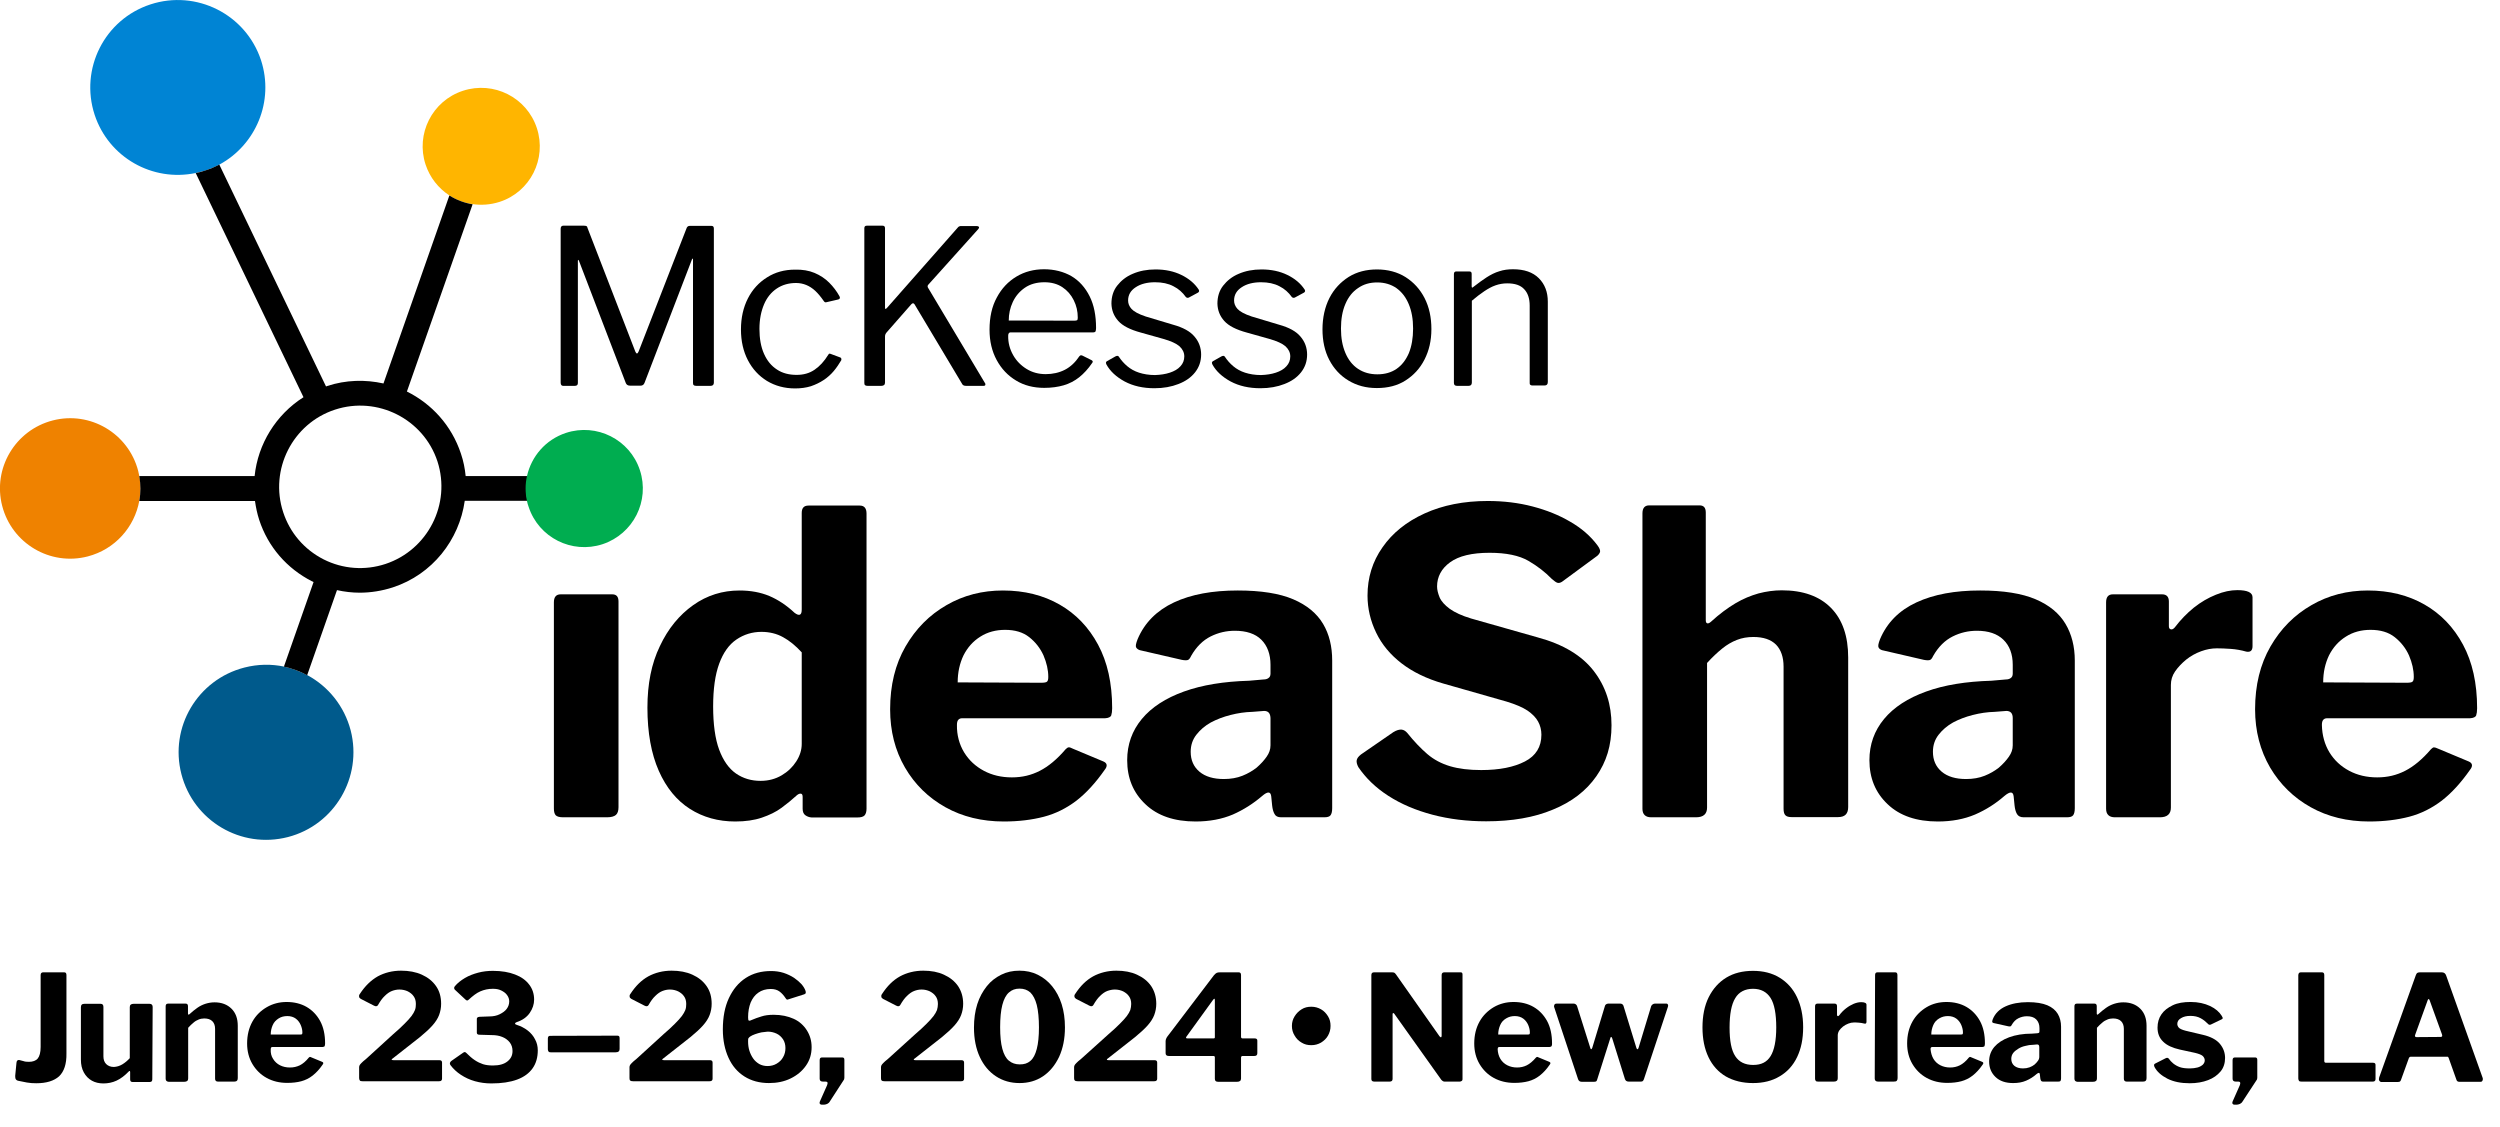 <svg xmlns="http://www.w3.org/2000/svg" xmlns:xlink="http://www.w3.org/1999/xlink" id="Layer_1" x="0px" y="0px" viewBox="0 0 1365.8 615.6" style="enable-background:new 0 0 1365.8 615.6;" xml:space="preserve"><style type="text/css">	.st0{fill:none;}	.st1{fill:#005A8C;}	.st2{fill:#EF8200;}	.st3{fill:#0084D4;}	.st4{fill:#FFB500;}	.st5{fill:#00AD50;}</style><path class="st0" d="M182.9,223.8c-23.2,7.6-35.9,32.8-28.3,56c3.7,11.3,11.6,20.4,22.1,25.8c10.6,5.3,22.6,6.2,33.8,2.5 c23.2-7.6,35.9-32.8,28.3-56C231.2,228.8,206.1,216.1,182.9,223.8L182.9,223.8z"></path><path class="st1" d="M191.6,399.1c-3.5-13.4-12.3-24.1-23.6-30.2c-4-2.1-8.3-3.7-12.7-4.7c-7-1.5-14.4-1.4-21.8,0.5 c-25.6,6.6-41,32.6-34.4,58.2s32.6,41,58.2,34.4C182.8,450.7,198.1,424.6,191.6,399.1z"></path><path class="st0" d="M182.9,223.8c-23.2,7.6-35.9,32.8-28.3,56c3.7,11.3,11.6,20.4,22.1,25.8c10.6,5.3,22.6,6.2,33.8,2.5 c23.2-7.6,35.9-32.8,28.3-56C231.2,228.8,206.1,216.1,182.9,223.8L182.9,223.8z"></path><path class="st2" d="M76.1,260.1c-0.2-0.9-0.4-1.9-0.6-2.8c-5.3-20.5-26.2-32.9-46.7-27.6s-32.9,26.2-27.6,46.7s26.2,32.9,46.7,27.6 c15-3.9,25.6-16.1,28.2-30.4C76.9,269.3,77,264.7,76.1,260.1L76.1,260.1z"></path><path class="st0" d="M182.9,223.8c-23.2,7.6-35.9,32.8-28.3,56c3.7,11.3,11.6,20.4,22.1,25.8c10.6,5.3,22.6,6.2,33.8,2.5 c23.2-7.6,35.9-32.8,28.3-56C231.2,228.8,206.1,216.1,182.9,223.8L182.9,223.8z"></path><path class="st3" d="M142.6,32.9C134.3,7.8,107.3-5.8,82.2,2.4S43.5,37.6,51.7,62.7c7.7,23.4,31.7,36.8,55.3,31.8 c1.7-0.4,3.4-0.8,5.1-1.3c2.7-0.9,5.3-2,7.8-3.3C139.8,79.1,149.9,55.3,142.6,32.9L142.6,32.9z"></path><path class="st0" d="M182.9,223.8c-23.2,7.6-35.9,32.8-28.3,56c3.7,11.3,11.6,20.4,22.1,25.8c10.6,5.3,22.6,6.2,33.8,2.5 c23.2-7.6,35.9-32.8,28.3-56C231.2,228.8,206.1,216.1,182.9,223.8L182.9,223.8z"></path><path class="st4" d="M293.3,70c-5.5-16.8-23.6-25.9-40.4-20.4S227,73.2,232.5,89.9c2.4,7.2,7,12.9,12.9,16.8 c3.8,2.5,8.1,4.2,12.7,4.8c4.8,0.7,9.8,0.4,14.8-1.2C289.7,104.9,298.8,86.8,293.3,70L293.3,70z"></path><path class="st0" d="M182.9,223.8c-23.2,7.6-35.9,32.8-28.3,56c3.7,11.3,11.6,20.4,22.1,25.8c10.6,5.3,22.6,6.2,33.8,2.5 c23.2-7.6,35.9-32.8,28.3-56C231.2,228.8,206.1,216.1,182.9,223.8L182.9,223.8z"></path><path d="M288.4,260.1h-34c-0.4-4.1-1.2-8.2-2.6-12.3c-5.1-15.4-16-27.2-29.5-33.9l35.9-102.3c-4.5-0.7-8.9-2.4-12.7-4.8l-36,102.7 l0,0c-9.9-2.2-20.5-2-30.8,1.4c-0.2,0.1-0.4,0.2-0.6,0.2L119.8,89.9c-2.4,1.3-5,2.4-7.8,3.3c-1.7,0.6-3.4,1-5.1,1.3L165.8,217 c-15.1,9.6-24.9,25.6-26.7,43.1h-63c0.8,4.6,0.8,9.2,0,13.6h63.2c0.5,3.5,1.2,6.9,2.3,10.3c4.8,14.7,15.1,26.6,28.9,33.6 c0.3,0.1,0.6,0.2,0.8,0.4l-16.2,46.2c4.5,1,8.8,2.5,12.7,4.7l16.3-46.5l0,0c4.1,0.9,8.3,1.4,12.4,1.4c6.1,0,12.2-1,18.1-2.9 c21.7-7.1,36.3-26,39.3-47.3h34.3C287.3,269.1,287.4,264.4,288.4,260.1L288.4,260.1z M216.2,211.4c-0.1-0.1-0.3-0.1-0.4-0.1 C215.9,211.3,216.1,211.3,216.2,211.4z M171.8,213.6c-0.1,0.1-0.2,0.1-0.3,0.2C171.6,213.8,171.7,213.7,171.8,213.6z M210.6,308.1 c-11.2,3.7-23.3,2.8-33.8-2.5c-10.6-5.4-18.4-14.5-22.1-25.8c-7.6-23.2,5.1-48.4,28.3-56s48.4,5.1,56,28.3 C246.5,275.3,233.8,300.4,210.6,308.1L210.6,308.1z M254.6,267.2c0-0.1,0-0.3,0-0.4C254.6,266.9,254.6,267,254.6,267.2z"></path><path class="st5" d="M349.6,256.9c-5.5-16.8-23.6-25.9-40.4-20.4c-11.2,3.7-18.9,12.9-21.3,23.6c-1,4.4-1,9,0,13.6 c0.2,1.1,0.5,2.1,0.9,3.2c5.5,16.8,23.6,25.9,40.4,20.4C346,291.7,355.1,273.7,349.6,256.9L349.6,256.9z"></path><path d="M306.3,209v-84c0-1.1,0.5-1.7,1.4-1.7H319c0.6,0,1.1,0.1,1.4,0.2c0.3,0.2,0.5,0.5,0.6,1.1l26.1,67.5c0.3,0.7,0.6,1,0.9,1 s0.6-0.4,0.9-1.1l26.1-67.1c0.3-1,0.9-1.5,1.8-1.5h11.9c0.9,0,1.3,0.5,1.3,1.5V209c0,1.2-0.6,1.8-1.8,1.8h-7.8 c-0.6,0-1.1-0.1-1.4-0.4c-0.3-0.2-0.4-0.6-0.4-1.2v-67.4c0-0.4-0.1-0.6-0.2-0.5c-0.2,0-0.3,0.2-0.4,0.5l-25.9,67.4 c-0.4,1-1.1,1.5-2.2,1.5h-5.6c-1.3,0-2-0.5-2.4-1.4l-25.6-66.8c-0.2-0.4-0.3-0.6-0.4-0.5c-0.1,0-0.2,0.2-0.2,0.5v66.7 c0,0.6-0.1,0.9-0.4,1.2s-0.7,0.4-1.3,0.4h-6.4C306.8,210.8,306.3,210.2,306.3,209L306.3,209z"></path><path d="M445,149.1c3.1,1.3,5.8,3.1,8,5.3s4.1,4.7,5.6,7.4c0.5,0.9,0.3,1.5-0.6,1.8l-6.5,1.5c-0.5,0.2-1.1,0-1.5-0.7 c-1.6-2.3-3.1-4.1-4.6-5.5s-3.2-2.5-4.9-3.2s-3.6-1.1-5.6-1.1c-4,0-7.5,1-10.5,3s-5.4,4.9-7,8.7s-2.5,8.2-2.5,13.4s0.8,9.8,2.5,13.6 s4,6.6,7.1,8.6c3,2,6.6,2.9,10.7,2.9c3.8,0,7-0.9,9.8-2.8c2.8-1.9,5.3-4.6,7.5-8.2c0.2-0.4,0.5-0.6,0.6-0.6c0.2,0,0.5,0,0.9,0.2 l5.1,1.9c0.5,0.2,0.7,0.8,0.5,1.5c-1.2,2-2.5,4-4.1,5.9s-3.4,3.5-5.5,4.9s-4.4,2.5-7,3.4c-2.6,0.8-5.5,1.2-8.6,1.2 c-5.8,0-10.9-1.4-15.4-4.1c-4.4-2.7-7.9-6.5-10.4-11.3s-3.8-10.4-3.8-16.8s1.3-12.1,3.8-17s6-8.7,10.5-11.5 c4.4-2.8,9.5-4.2,15.2-4.2C438.3,147.2,441.9,147.8,445,149.1L445,149.1z"></path><path d="M538.3,210.3c-0.1,0.3-0.4,0.5-0.9,0.5h-9.7c-1.1,0-1.8-0.4-2.1-1.1l-26-43.5c-0.5-0.7-1.1-0.7-1.8,0.1l-13.5,15.4 c-0.5,0.6-0.8,1.3-0.8,2.1V209c0,1.2-0.7,1.8-2,1.8H474c-0.6,0-1.1-0.1-1.4-0.4c-0.3-0.2-0.4-0.6-0.4-1.2v-84.5 c0-0.9,0.4-1.4,1.3-1.4h8.7c0.9,0,1.3,0.5,1.3,1.4V168c0,0.5,0.1,0.7,0.2,0.8c0.2,0,0.4-0.1,0.8-0.5l38.6-43.8 c0.3-0.4,0.6-0.7,0.9-0.8c0.3-0.2,0.8-0.2,1.4-0.2h8.1c0.7,0,1.1,0.2,1.3,0.5s0,0.7-0.3,1.1L507,155.7c-0.3,0.5-0.3,1,0,1.5l31,51.9 C538.4,209.6,538.4,210,538.3,210.3L538.3,210.3z"></path><path d="M553.5,194c1.8,3.2,4.3,5.7,7.4,7.6c3.1,1.9,6.6,2.8,10.4,2.8s7.4-0.8,10.5-2.4c3.1-1.6,5.7-4.1,7.9-7.4 c0.3-0.3,0.6-0.5,0.8-0.5s0.5,0,0.9,0.2l5,2.5c0.7,0.4,0.8,0.9,0.2,1.6c-2.1,3.1-4.5,5.7-7,7.7s-5.4,3.5-8.5,4.4s-6.7,1.4-10.6,1.4 c-5.8,0-11-1.3-15.4-4c-4.5-2.7-8-6.4-10.6-11.2s-3.9-10.3-3.9-16.6c0-6.8,1.3-12.7,4-17.6c2.6-4.9,6.2-8.7,10.7-11.4s9.6-4,15.1-4 s10.7,1.3,15,3.8c4.2,2.5,7.5,6.2,9.9,11s3.5,10.6,3.5,17.3c0,0.6-0.1,1.1-0.2,1.6c-0.1,0.6-0.7,0.8-1.6,0.8h-45.1 c-0.3,0-0.6,0.2-0.8,0.5s-0.3,0.8-0.3,1.2C550.7,187.3,551.7,190.8,553.5,194L553.5,194z M586.8,175.2c0.9,0,1.4-0.1,1.7-0.3 c0.2-0.2,0.3-0.6,0.3-1.4c0-3.4-0.7-6.5-2.2-9.5s-3.5-5.3-6.2-7.1s-6-2.7-9.8-2.7c-4.2,0-7.8,1-10.7,3s-5.1,4.6-6.6,7.8 s-2.2,6.6-2.2,10.1L586.8,175.2L586.8,175.2z"></path><path d="M641.1,156.4c-2.8-1.5-6.2-2.2-10.1-2.2c-4.2,0-7.8,0.9-10.5,2.7c-2.8,1.8-4.2,4.2-4.2,7.3c0,1.6,0.6,3.2,1.9,4.6 s3.8,2.8,7.7,4.1l15,4.5c5.4,1.5,9.3,3.6,11.7,6.5c2.4,2.8,3.6,6.1,3.6,9.8s-1.1,6.9-3.3,9.7s-5.2,4.9-9.1,6.4 c-3.8,1.5-8.2,2.3-13.1,2.3c-6.2,0-11.6-1.2-16.3-3.7c-4.6-2.5-7.9-5.6-9.9-9.2c-0.2-0.4-0.3-0.8-0.3-1.1s0.2-0.6,0.6-0.8l4.6-2.6 c0.4-0.2,0.8-0.3,1.1-0.3s0.5,0.2,0.7,0.4c1.3,2,2.9,3.8,4.7,5.3s3.9,2.7,6.4,3.5s5.4,1.3,8.7,1.3c3-0.1,5.7-0.5,8.1-1.3 c2.4-0.8,4.4-1.9,5.8-3.5c1.4-1.5,2.1-3.3,2.1-5.4s-0.9-3.9-2.6-5.5c-1.7-1.5-4.7-2.9-9-4.1l-12.1-3.4c-5.9-1.6-10-3.7-12.4-6.4 s-3.6-5.8-3.7-9.4c0-3.8,1-7.1,3.1-9.8s4.9-5,8.5-6.5c3.7-1.6,7.8-2.4,12.5-2.4c5.3,0,10,1,14.1,3s7.2,4.6,9.4,7.9 c0.2,0.3,0.3,0.6,0.3,0.9s-0.2,0.5-0.5,0.8l-5,2.7c-0.3,0.2-0.6,0.2-0.9,0.2c-0.3,0-0.6-0.2-0.9-0.5 C646.1,159.8,643.9,157.8,641.1,156.4L641.1,156.4z"></path><path d="M699,156.4c-2.8-1.5-6.2-2.2-10.1-2.2c-4.2,0-7.8,0.9-10.5,2.7c-2.8,1.8-4.2,4.2-4.2,7.3c0,1.6,0.6,3.2,1.9,4.6 s3.8,2.8,7.7,4.1l15,4.5c5.4,1.5,9.3,3.6,11.7,6.5c2.4,2.8,3.6,6.1,3.6,9.8s-1.1,6.9-3.3,9.7s-5.2,4.9-9.1,6.4 c-3.8,1.5-8.2,2.3-13.1,2.3c-6.2,0-11.6-1.2-16.3-3.7c-4.6-2.5-7.9-5.6-9.9-9.2c-0.2-0.4-0.3-0.8-0.3-1.1s0.2-0.6,0.6-0.8l4.6-2.6 c0.4-0.2,0.8-0.3,1.1-0.3s0.5,0.2,0.7,0.4c1.3,2,2.9,3.8,4.7,5.3s3.9,2.7,6.4,3.5s5.4,1.3,8.7,1.3c3-0.1,5.7-0.5,8.1-1.3 c2.4-0.8,4.4-1.9,5.8-3.5c1.4-1.5,2.1-3.3,2.1-5.4s-0.9-3.9-2.6-5.5c-1.7-1.5-4.7-2.9-9-4.1l-12.1-3.4c-5.9-1.6-10-3.7-12.4-6.4 s-3.6-5.8-3.7-9.4c0-3.8,1-7.1,3.1-9.8s4.9-5,8.5-6.5c3.7-1.6,7.8-2.4,12.5-2.4c5.3,0,10,1,14.1,3s7.2,4.6,9.4,7.9 c0.2,0.3,0.3,0.6,0.3,0.9s-0.2,0.5-0.5,0.8l-5,2.7c-0.3,0.2-0.6,0.2-0.9,0.2c-0.3,0-0.6-0.2-0.9-0.5 C704,159.8,701.8,157.8,699,156.4L699,156.4z"></path><path d="M736.7,207.9c-4.5-2.7-8-6.5-10.5-11.3s-3.7-10.4-3.7-16.7s1.3-12.2,3.8-17.1s6.1-8.7,10.5-11.5c4.5-2.8,9.7-4.1,15.5-4.1 s11.2,1.4,15.6,4.2c4.4,2.8,7.9,6.6,10.4,11.5s3.7,10.5,3.7,16.9s-1.3,11.8-3.8,16.7s-6,8.6-10.4,11.4s-9.6,4.1-15.6,4.1 S741.2,210.6,736.7,207.9L736.7,207.9z M763,201.5c2.9-2,5.1-4.9,6.7-8.6c1.5-3.7,2.3-8.2,2.3-13.4s-0.8-9.6-2.4-13.4 s-3.8-6.6-6.7-8.7c-2.9-2-6.4-3.1-10.5-3.1s-7.5,1-10.5,3.1c-3,2-5.3,4.9-6.9,8.7c-1.6,3.7-2.4,8.2-2.4,13.4s0.8,9.5,2.4,13.3 c1.6,3.8,3.9,6.7,6.9,8.7s6.5,3,10.6,3S760.1,203.5,763,201.5L763,201.5z"></path><path d="M794.3,209.2v-59.4c0-1,0.4-1.5,1.3-1.5h7.1c0.9,0,1.3,0.4,1.3,1.3v6.8c0,0.4,0.1,0.6,0.2,0.7s0.4,0,0.8-0.4 c2.6-2,5-3.8,7.2-5.2s4.5-2.6,6.9-3.3c2.4-0.8,4.9-1.1,7.5-1.1c6.1,0,10.8,1.6,14.1,4.9s4.9,7.6,4.9,12.8v43.9 c0,1.3-0.6,1.9-1.8,1.9h-6.6c-0.5,0-0.9-0.1-1.2-0.4s-0.3-0.6-0.3-1.1V167c0-3.9-1-6.9-3-9c-2-2.2-5.1-3.2-9.3-3.2 c-2.3,0-4.4,0.4-6.4,1.1s-4,1.8-6.1,3.2s-4.3,3.1-6.8,5.2V209c0,1.2-0.6,1.8-1.8,1.8H796C794.9,210.8,794.3,210.3,794.3,209.2 L794.3,209.2z"></path><path d="M337.9,441c0,2-0.5,3.4-1.4,4.2s-2.5,1.3-4.8,1.3h-24.1c-2,0-3.3-0.4-4-1.1c-0.7-0.8-1-2-1-3.7V329.1c0-2.9,1.2-4.4,3.7-4.4 h28.2c2.3,0,3.4,1.3,3.4,3.9L337.9,441L337.9,441z"></path><path d="M440,445.4c-1-0.7-1.5-1.9-1.5-3.6v-6.4c0-1.1-0.3-1.7-0.9-1.8c-0.6-0.1-1.4,0.1-2.3,0.9c-2.5,2.3-5.2,4.5-8.3,6.8 s-6.7,4-10.8,5.4s-9,2.1-14.5,2.1c-9.3,0-17.6-2.3-24.8-6.9c-7.2-4.6-12.9-11.5-17-20.8s-6.2-20.8-6.2-34.5 c0-12.9,2.2-24.1,6.8-33.6c4.5-9.6,10.6-17,18.2-22.4s16.1-8,25.3-8c6.1,0,11.5,1,16.3,3c4.7,2,9.3,5,13.8,9.2 c1.2,0.9,2.2,1.3,2.9,1s1-1.2,1-2.9v-52.6c0-2.8,1.2-4.1,3.7-4.1h28c2.5,0,3.7,1.5,3.7,4.4v161.2c0,1.7-0.4,2.9-1.1,3.7 c-0.8,0.8-2.1,1.1-4.1,1.1h-24.8C442.1,446.5,441,446.1,440,445.4L440,445.4z M427.8,348.1c-3.4-1.9-7.4-2.9-11.8-2.9 c-5,0-9.6,1.4-13.7,4.2c-4.1,2.8-7.2,7.2-9.4,13.2s-3.3,13.8-3.3,23.4s1.1,17.7,3.3,23.6s5.3,10.3,9.2,13c3.9,2.7,8.4,4,13.4,4 c4.3,0,8.1-1,11.5-3s6-4.5,8-7.6s3-6.3,3-9.6v-50C434.7,352.8,431.3,350,427.8,348.1L427.8,348.1z"></path><path d="M526.7,411c2.7,4.4,6.3,7.7,10.8,10.1s9.6,3.6,15.3,3.6s10.6-1.2,15.3-3.6s9.4-6.3,14.1-11.8c0.6-0.6,1.2-1,1.6-1 c0.5-0.1,1.3,0.2,2.5,0.8l16.5,6.9c2.1,0.9,2.4,2.5,0.7,4.6c-4.9,7-10,12.6-15.4,16.8c-5.4,4.1-11.3,7.1-17.8,8.8 s-13.8,2.6-21.9,2.6c-11.9,0-22.6-2.6-31.9-7.8c-9.3-5.2-16.7-12.4-22.1-21.7c-5.4-9.3-8.1-19.9-8.1-31.8c0-13.2,2.8-24.6,8.4-34.3 s13-17.2,22.4-22.6c9.3-5.4,19.6-8,30.8-8c11.8,0,22.1,2.6,31,7.7s15.9,12.4,21,21.9s7.7,21,7.7,34.7c0,1.7-0.2,3-0.5,3.9 s-1.5,1.5-3.4,1.6h-78.1c-0.9,0-1.6,0.3-2.1,0.9s-0.7,1.5-0.7,2.8C522.7,401.6,524.1,406.7,526.7,411L526.7,411z M568.8,373 c1.7,0,2.8-0.2,3.2-0.6c0.5-0.4,0.7-1.3,0.7-2.6c0-3.8-0.9-7.7-2.6-11.7c-1.8-4-4.4-7.3-7.8-10c-3.4-2.7-7.8-4-13.2-4 c-5,0-9.6,1.2-13.5,3.7c-4,2.5-7,5.9-9.2,10.2c-2.1,4.4-3.2,9.3-3.2,14.8L568.8,373L568.8,373z"></path><path d="M673.5,445c-5.9,2.5-12.7,3.8-20.3,3.8c-11.6,0-20.8-3.1-27.4-9.4c-6.7-6.3-10-14.3-10-24.1c0-8.6,2.7-16.1,8-22.5 s13-11.4,23-15s21.8-5.5,35.6-5.9l8-0.7c0.9,0,1.8-0.2,2.5-0.7c0.8-0.5,1.2-1.3,1.2-2.5v-4.8c0-5.8-1.7-10.4-5-13.7 s-8.2-4.9-14.5-4.9c-4.6,0-9,1-13.2,3.1s-7.8,5.6-10.7,10.7c-0.5,1.1-1,1.8-1.6,2.1c-0.6,0.3-1.8,0.3-3.4,0l-23-5.3 c-0.9-0.3-1.6-0.8-2-1.5s-0.1-2.2,0.8-4.5c3.8-9,10.5-15.7,19.9-20.1s21-6.5,34.8-6.5c12.7,0,22.8,1.6,30.3,4.8 c7.5,3.2,12.9,7.7,16.3,13.4c3.4,5.7,5,12.4,5,20.1v80.6c0,1.8-0.3,3.1-0.9,3.9c-0.6,0.8-1.8,1.1-3.4,1.1h-23.7 c-1.7,0-2.9-0.6-3.5-1.8c-0.7-1.2-1.1-2.8-1.3-4.6l-0.5-5c-0.3-2.8-2-2.8-5-0.2C684.7,439,679.4,442.4,673.5,445L673.5,445z  M690.6,388.4l-6.4,0.5c-4,0.1-8,0.7-11.9,1.7c-4,1-7.6,2.4-10.8,4.1c-3.2,1.8-5.8,4-7.9,6.7c-2.1,2.7-3.1,5.8-3.1,9.3 c0,4.6,1.6,8.2,4.8,10.9s7.7,4,13.3,4c3.8,0,7.2-0.6,10.2-1.8c3-1.2,5.5-2.7,7.7-4.4c2.3-2,4.1-4,5.5-6s2.1-4,2.1-6.2v-14.9 C694,389.7,692.9,388.4,690.6,388.4L690.6,388.4z"></path><path d="M835,306.4c-5-2.9-12.1-4.4-21.2-4.4c-9.6,0-16.8,1.7-21.6,5.2c-4.7,3.4-7.1,7.9-7.1,13.2c0,1.8,0.5,3.8,1.4,6 c0.9,2.1,2.8,4.2,5.5,6.2c2.8,2,6.7,3.8,11.7,5.3l36.3,10.3c14.1,3.8,24.3,10,30.8,18.5s9.6,18.3,9.6,29.5s-2.8,20-8.3,27.9 s-13.4,14-23.7,18.2c-10.2,4.3-22.4,6.4-36.5,6.4c-10.4,0-20.2-1.2-29.3-3.6s-17.1-5.8-24.1-10.3s-12.4-9.8-16.4-15.7 c-0.8-1.5-1.1-2.8-0.9-3.8c0.2-1,0.9-2,2.3-3.1l17.7-12.2c1.8-1.1,3.3-1.5,4.5-1.4s2.2,0.8,3.1,1.8c3.7,4.6,7.3,8.4,10.9,11.5 c3.6,3.1,7.8,5.3,12.5,6.7c4.7,1.4,10.4,2.1,17,2.1c10,0,17.9-1.6,23.9-4.7s9-8,9-14.6c0-2.6-0.6-5-1.8-7.2s-3.2-4.2-5.8-6 c-2.7-1.8-6.5-3.4-11.4-4.9l-34.7-9.9c-9-2.6-16.6-6.3-22.7-11s-10.8-10.3-13.9-16.8c-3.1-6.4-4.7-13.2-4.7-20.2 c0-9.8,2.7-18.6,8.2-26.4c5.4-7.8,13.1-14,23-18.5s21.4-6.8,34.5-6.8c8.7,0,16.9,1,24.5,3s14.4,4.7,20.5,8.3 c6.1,3.5,11.1,7.8,14.9,12.9c0.6,0.8,1.1,1.6,1.4,2.6c0.3,1-0.2,2-1.4,3.1l-19.3,14.2c-0.9,0.6-1.8,0.8-2.5,0.6 c-0.8-0.2-1.8-1-3.2-2.2C844.2,312.6,840,309.3,835,306.4L835,306.4z"></path><path d="M897.3,441.9V280.5c0-2.9,1.2-4.4,3.7-4.4h27.5c2.3,0,3.4,1.3,3.4,3.9v58.8c0,0.9,0.2,1.5,0.7,1.7s1.2,0,2.1-0.8 c4.7-4.3,9.2-7.6,13.4-10.1s8.4-4.2,12.6-5.4c4.2-1.1,8.5-1.7,12.7-1.7c11.6,0,20.6,3.2,26.9,9.6c6.3,6.4,9.4,15.5,9.4,27.1v81.7 c0,3.7-1.8,5.5-5.5,5.5h-25.5c-1.5,0-2.6-0.3-3.3-1s-1-1.9-1-3.6v-77.6c0-5.2-1.4-9.2-4.1-12c-2.8-2.8-6.9-4.2-12.4-4.2 c-3.2,0-6.2,0.5-9,1.6s-5.4,2.6-8,4.7s-5.4,4.7-8.3,7.9v79c0,3.5-2,5.3-6,5.3H902C899,446.5,897.3,444.9,897.3,441.9L897.3,441.9z"></path><path d="M1079,445c-5.9,2.5-12.7,3.8-20.3,3.8c-11.6,0-20.8-3.1-27.4-9.4c-6.7-6.3-10-14.3-10-24.1c0-8.6,2.7-16.1,8-22.5 c5.3-6.4,13-11.4,23-15c9.9-3.6,21.8-5.5,35.6-5.9l8-0.7c0.9,0,1.8-0.2,2.5-0.7c0.8-0.5,1.2-1.3,1.2-2.5v-4.8 c0-5.8-1.7-10.4-5.1-13.7s-8.2-4.9-14.5-4.9c-4.6,0-9,1-13.2,3.1s-7.8,5.6-10.7,10.7c-0.5,1.1-1,1.8-1.6,2.1c-0.6,0.3-1.8,0.3-3.4,0 l-22.9-5.3c-0.9-0.3-1.6-0.8-1.9-1.5c-0.4-0.7-0.1-2.2,0.8-4.5c3.8-9,10.4-15.7,19.9-20.1s21-6.5,34.8-6.5c12.7,0,22.8,1.6,30.3,4.8 c7.5,3.2,12.9,7.7,16.3,13.4c3.4,5.7,5.1,12.4,5.1,20.1v80.6c0,1.8-0.3,3.1-0.9,3.9s-1.8,1.1-3.4,1.1h-23.7c-1.7,0-2.9-0.6-3.6-1.8 c-0.7-1.2-1.1-2.8-1.3-4.6l-0.5-5c-0.3-2.8-2-2.8-5.1-0.2C1090.3,439,1085,442.4,1079,445L1079,445z M1096.1,388.4l-6.4,0.5 c-4,0.1-8,0.7-11.9,1.7c-4,1-7.6,2.4-10.8,4.1c-3.2,1.8-5.8,4-7.9,6.7s-3.1,5.8-3.1,9.3c0,4.6,1.6,8.2,4.8,10.9s7.7,4,13.3,4 c3.8,0,7.2-0.6,10.2-1.8c3-1.2,5.5-2.7,7.7-4.4c2.3-2,4.1-4,5.5-6s2.1-4,2.1-6.2v-14.9C1099.6,389.7,1098.4,388.4,1096.1,388.4 L1096.1,388.4z"></path><path d="M1151.8,445.3c-0.8-0.8-1.2-1.9-1.2-3.5V329.1c0-2.9,1.2-4.4,3.7-4.4h26.9c2.4,0,3.7,1.3,3.7,3.9v13.5c0,0.9,0.3,1.5,1,1.7 s1.4-0.1,2.2-1c3.1-4.1,6.6-7.7,10.4-10.8c3.9-3.1,7.9-5.4,12.1-7.1s8-2.5,11.7-2.5c5.5,0,8.3,1.3,8.3,3.9V353c0,2.5-1.2,3.4-3.4,3 c-2.8-0.8-5.6-1.3-8.5-1.5s-5.4-0.3-7.6-0.3c-2.8,0-5.6,0.5-8.6,1.6s-5.7,2.6-8.2,4.6c-2.4,2-4.4,4.1-6,6.4s-2.3,4.8-2.3,7.4v67 c0,3.5-2,5.3-6,5.3h-24.6C1153.8,446.5,1152.6,446.1,1151.8,445.3L1151.8,445.3z"></path><path d="M1272.6,411c2.7,4.4,6.3,7.7,10.8,10.1s9.6,3.6,15.3,3.6s10.6-1.2,15.3-3.6c4.7-2.4,9.4-6.3,14.1-11.8c0.6-0.6,1.2-1,1.6-1 s1.3,0.2,2.5,0.8l16.5,6.9c2.1,0.9,2.4,2.5,0.7,4.6c-4.9,7-10,12.6-15.4,16.8c-5.4,4.1-11.3,7.1-17.8,8.8s-13.8,2.6-21.9,2.6 c-11.9,0-22.6-2.6-31.9-7.8c-9.3-5.2-16.7-12.4-22.2-21.7c-5.4-9.3-8.2-19.9-8.2-31.8c0-13.2,2.8-24.6,8.4-34.3s13-17.2,22.4-22.6 c9.3-5.4,19.6-8,30.8-8c11.8,0,22.1,2.6,31,7.7s15.9,12.4,21,21.9s7.7,21,7.7,34.7c0,1.7-0.2,3-0.5,3.9s-1.5,1.5-3.4,1.6h-78.1 c-0.9,0-1.6,0.3-2.1,0.9s-0.7,1.5-0.7,2.8C1268.6,401.6,1270,406.7,1272.6,411L1272.6,411z M1314.8,373c1.7,0,2.8-0.2,3.2-0.6 c0.5-0.4,0.7-1.3,0.7-2.6c0-3.8-0.9-7.7-2.6-11.7c-1.8-4-4.4-7.3-7.8-10s-7.8-4-13.2-4c-5.1,0-9.6,1.2-13.5,3.7 c-4,2.5-7,5.9-9.2,10.2c-2.1,4.4-3.2,9.3-3.2,14.8L1314.8,373L1314.8,373z"></path><path d="M32.3,588c-2.8,2.5-6.9,3.8-12.5,3.8c-1.8,0-3.5-0.1-5.1-0.4s-3.1-0.6-4.5-0.9c-0.7-0.1-1.2-0.4-1.5-0.8 c-0.3-0.4-0.4-1-0.4-1.9l0.7-7.2c0.1-1.1,0.6-1.6,1.5-1.5c0.7,0.2,1.5,0.4,2.3,0.6c0.8,0.3,1.8,0.4,3,0.4c2.1,0,3.8-0.6,4.8-1.8 s1.6-3.3,1.6-6.3v-39.3c0-1,0.5-1.5,1.4-1.5h11.5c0.8,0,1.2,0.5,1.2,1.5v42.8C36.4,581.3,35,585.4,32.3,588L32.3,588z"></path><path d="M66.8,581.5c1.5-0.9,2.8-2,4.1-3.4v-27.9c0-1.2,0.7-1.8,2.1-1.8h8.7c1.1,0,1.7,0.6,1.7,1.7l-0.2,39.5c0,1-0.4,1.5-1.3,1.5 h-9.6c-0.8,0-1.2-0.5-1.2-1.4v-4c0-0.3-0.1-0.5-0.2-0.6c-0.2-0.1-0.4,0-0.6,0.3c-2.2,2.3-4.5,4-6.7,5s-4.6,1.5-7.1,1.5 c-2.4,0-4.5-0.5-6.3-1.5s-3.3-2.5-4.4-4.5c-1.1-2-1.6-4.3-1.6-7v-28.6c0-1.3,0.6-1.9,1.9-1.9H55c1,0,1.5,0.6,1.5,1.7v27 c0,1.8,0.5,3.2,1.5,4.2s2.4,1.6,4.2,1.6C63.8,582.8,65.3,582.4,66.8,581.5L66.8,581.5z"></path><path d="M90.5,589.3v-39.5c0-1,0.4-1.5,1.3-1.5h9.7c0.8,0,1.2,0.5,1.2,1.4v4c0,0.3,0.1,0.5,0.2,0.6c0.2,0.1,0.4,0,0.7-0.3 c1.4-1.3,2.8-2.4,4.2-3.4c1.4-1,2.9-1.7,4.4-2.2c1.6-0.5,3.2-0.8,5-0.8c3.9,0,7,1.2,9.3,3.5c2.3,2.3,3.4,5.4,3.4,9.3V589 c0,1.3-0.6,1.9-1.9,1.9h-8.9c-0.5,0-0.9-0.1-1.2-0.4s-0.4-0.7-0.4-1.2v-27.2c0-1.8-0.5-3.2-1.5-4.2s-2.5-1.5-4.4-1.5 c-1.1,0-2.2,0.2-3.1,0.6c-1,0.4-1.9,0.9-2.8,1.7c-0.9,0.7-1.9,1.7-2.9,2.8v27.7c0,1.2-0.7,1.8-2.1,1.8h-8.6 C91.1,590.9,90.5,590.4,90.5,589.3L90.5,589.3z"></path><path d="M149.2,578.5c0.9,1.5,2.2,2.7,3.8,3.5s3.4,1.2,5.4,1.2s3.7-0.4,5.4-1.2c1.6-0.8,3.3-2.2,4.9-4.2c0.2-0.2,0.4-0.3,0.6-0.4 c0.2,0,0.5,0.1,0.9,0.3l5.8,2.4c0.8,0.3,0.8,0.9,0.2,1.6c-1.7,2.5-3.5,4.4-5.4,5.9s-4,2.5-6.2,3.1s-4.8,0.9-7.7,0.9 c-4.2,0-7.9-0.9-11.2-2.7s-5.9-4.4-7.8-7.6s-2.9-7-2.9-11.2c0-4.6,1-8.6,2.9-12s4.6-6,7.9-7.9c3.3-1.9,6.9-2.8,10.8-2.8 c4.1,0,7.8,0.9,10.9,2.7c3.1,1.8,5.6,4.4,7.4,7.7c1.8,3.3,2.7,7.4,2.7,12.2c0,0.6-0.1,1-0.2,1.4s-0.5,0.5-1.2,0.6h-27.4 c-0.3,0-0.6,0.1-0.7,0.3s-0.2,0.5-0.2,1C147.8,575.2,148.2,577,149.2,578.5L149.2,578.5z M163.9,565.2c0.6,0,1-0.1,1.1-0.2 s0.2-0.4,0.2-0.9c0-1.3-0.3-2.7-0.9-4.1c-0.6-1.4-1.5-2.6-2.7-3.5s-2.8-1.4-4.6-1.4s-3.4,0.4-4.8,1.3s-2.5,2-3.2,3.6 s-1.1,3.3-1.1,5.2L163.9,565.2L163.9,565.2z"></path><path d="M214.7,565.1c2.6-2.2,4.7-4.2,6.3-5.8s2.9-3,3.8-4.2c0.9-1.2,1.5-2.3,1.9-3.3s0.5-2.2,0.5-3.3c0-1.7-0.4-3.1-1.2-4.2 c-0.8-1.2-1.9-2-3.2-2.7c-1.3-0.6-2.8-1-4.6-1c-1.4,0-2.8,0.3-4.1,0.8s-2.6,1.4-3.9,2.7c-1.3,1.2-2.5,2.9-3.7,5 c-0.2,0.3-0.4,0.5-0.8,0.6c-0.4,0.1-0.8,0-1.4-0.3l-7.2-3.7c-0.5-0.3-0.9-0.7-0.9-1.2c-0.1-0.5,0-1,0.4-1.5c2.8-4.3,6.1-7.5,9.8-9.6 c3.7-2,8-3.1,12.7-3.1c4.3,0,8.1,0.7,11.4,2.2s5.8,3.5,7.7,6.2s2.8,5.9,2.8,9.7c0,2.2-0.4,4.2-1.1,6.1s-2,3.9-3.7,5.8 c-1.7,1.9-4,4-6.8,6.3l-14.9,11.7c-0.4,0.2-0.6,0.4-0.5,0.6s0.4,0.3,1,0.3h25c1,0,1.5,0.4,1.5,1.3v8.8c0,0.4-0.1,0.8-0.4,1 c-0.2,0.3-0.7,0.4-1.2,0.4H198c-0.7,0-1.2-0.1-1.4-0.4s-0.4-0.7-0.4-1.3v-6c0-0.3,0.1-0.6,0.2-0.9c0.1-0.3,0.5-0.8,1-1.3 c0.5-0.6,1.4-1.3,2.5-2.2L214.7,565.1L214.7,565.1z"></path><path d="M248.5,538.8c1.4-1.7,3.3-3.2,5.5-4.5c2.2-1.3,4.6-2.2,7.2-2.9s5.3-1,8.1-1c4.7,0,8.8,0.7,12.1,2c3.4,1.3,5.9,3.1,7.7,5.5 c1.8,2.3,2.7,5.1,2.7,8.2c0,2.5-0.8,5-2.4,7.3s-4,4-7.1,5c-0.6,0.2-0.9,0.5-0.9,0.8s0.2,0.5,0.9,0.7c2.2,0.7,4.2,1.7,6,3.1 s3.1,3,4,4.8c1,1.8,1.5,3.8,1.5,6c0,3.8-0.9,7.1-2.8,9.8s-4.7,4.8-8.5,6.2s-8.5,2.1-14.1,2.1c-3.1,0-6-0.4-8.9-1.2s-5.4-2-7.7-3.5 s-4.2-3.3-5.7-5.3c-0.3-0.4-0.4-0.8-0.3-1.2c0.1-0.4,0.4-0.8,0.8-1.1l6.3-4.4c0.4-0.3,0.8-0.5,1.1-0.4c0.3,0,0.5,0.2,0.7,0.4 c1.7,1.7,3.2,3,4.7,4s3,1.7,4.5,2.2c1.6,0.5,3.4,0.7,5.4,0.7c3.4,0,6-0.7,7.9-2.2s2.8-3.3,2.8-5.7c0-1.8-0.5-3.4-1.5-4.7 s-2.4-2.3-4.1-3s-3.6-1-5.6-1l-6.9-0.2c-0.9,0-1.4-0.4-1.4-1.1v-7.6c0-0.6,0.5-1,1.4-1.1l5.5-0.2c2.1,0,4-0.4,5.6-1.2 s2.9-1.7,3.8-2.9s1.4-2.6,1.4-4.1c0-1.3-0.4-2.4-1.2-3.5s-1.8-1.8-3.2-2.5s-2.9-0.9-4.6-0.9c-2.5,0-4.7,0.5-6.8,1.4 s-4.1,2.5-6.3,4.5c-0.3,0.3-0.6,0.5-0.9,0.5c-0.2,0-0.6-0.2-0.9-0.5l-5.9-5.5C248,540,248,539.4,248.5,538.8L248.5,538.8z"></path><path d="M338.5,573.1c0,1.2-0.7,1.8-2.2,1.8h-35.4c-0.6,0-1-0.1-1.2-0.4s-0.4-0.7-0.4-1.2v-5.9c0-1,0.4-1.5,1.2-1.5l36.8-0.1 c0.8,0,1.2,0.4,1.2,1.3V573.1L338.5,573.1z"></path><path d="M362.4,565.1c2.6-2.2,4.7-4.2,6.3-5.8c1.6-1.6,2.9-3,3.8-4.2s1.5-2.3,1.9-3.3s0.5-2.2,0.5-3.3c0-1.7-0.4-3.1-1.2-4.2 c-0.8-1.2-1.9-2-3.2-2.7c-1.3-0.6-2.8-1-4.5-1c-1.5,0-2.8,0.3-4.1,0.8c-1.3,0.5-2.6,1.4-3.9,2.7c-1.3,1.2-2.5,2.9-3.7,5 c-0.2,0.3-0.4,0.5-0.8,0.6s-0.8,0-1.4-0.3l-7.2-3.7c-0.5-0.3-0.9-0.7-0.9-1.2c-0.1-0.5,0-1,0.4-1.5c2.8-4.3,6-7.5,9.8-9.6 c3.7-2,8-3.1,12.7-3.1c4.3,0,8.1,0.7,11.4,2.2s5.8,3.5,7.7,6.2c1.9,2.7,2.8,5.9,2.8,9.7c0,2.2-0.4,4.2-1.1,6.1s-2,3.9-3.7,5.8 c-1.7,1.9-4,4-6.8,6.3l-14.9,11.7c-0.4,0.2-0.5,0.4-0.5,0.6s0.4,0.3,1,0.3h25c1,0,1.5,0.4,1.5,1.3v8.8c0,0.4-0.1,0.8-0.4,1 c-0.2,0.3-0.7,0.4-1.2,0.4h-41.9c-0.7,0-1.2-0.1-1.5-0.4c-0.3-0.2-0.4-0.7-0.4-1.3v-6c0-0.3,0.1-0.6,0.2-0.9c0.1-0.3,0.5-0.8,1-1.3 c0.5-0.6,1.4-1.3,2.5-2.2L362.4,565.1L362.4,565.1z"></path><path d="M428.1,531.5c2.1,0.7,4,1.6,5.7,2.7c1.6,1.1,3,2.3,4.1,3.5c1.1,1.3,1.8,2.5,2.2,3.7c0.1,0.3,0.1,0.7,0.1,1s-0.3,0.6-0.8,0.8 l-8.8,2.8c-0.4,0.2-0.8,0.1-1-0.1c-0.2-0.2-0.4-0.5-0.5-0.7c-1-1.5-2-2.6-3.2-3.5s-2.8-1.4-4.8-1.4c-2.7,0-5,0.7-6.8,2 c-1.9,1.3-3.2,3.1-4.2,5.4c-0.9,2.3-1.4,5-1.4,8c0,1,0.1,1.6,0.3,1.8c0.2,0.2,0.7,0.2,1.5-0.2c1.8-0.8,3.6-1.4,5.5-2 c1.8-0.6,4-0.9,6.7-0.9c4.2,0,7.8,0.8,10.9,2.2s5.5,3.6,7.2,6.3s2.6,5.7,2.6,9.2c0,3.8-1,7.1-3.1,10.1s-4.9,5.3-8.4,7 s-7.4,2.5-11.8,2.5c-5.1,0-9.6-1.2-13.4-3.6c-3.8-2.4-6.7-5.8-8.7-10.2s-3.1-9.5-3.1-15.5c0-6.7,1.1-12.4,3.3-17.1s5.2-8.4,9.2-11 s8.6-3.8,13.9-3.8C423.5,530.5,425.9,530.8,428.1,531.5L428.1,531.5z M416,564c-1.3,0.3-2.4,0.6-3.5,1s-2,0.8-2.7,1.3 c-0.4,0.3-0.7,0.6-0.9,0.9c-0.2,0.3-0.2,1-0.2,1.8c0,1.7,0.2,3.4,0.7,5s1.2,3,2.1,4.3s2,2.2,3.3,3c1.3,0.7,2.8,1.1,4.5,1.1 c1.8,0,3.5-0.4,5-1.3s2.7-2,3.5-3.5c0.9-1.5,1.3-3.2,1.3-5s-0.4-3.4-1.3-4.8c-0.9-1.3-2-2.4-3.5-3.1c-1.5-0.7-3.1-1.1-4.9-1.1 C418.4,563.7,417.3,563.8,416,564L416,564z"></path><path d="M447.9,603c-0.2-0.3-0.2-0.7,0-1.2l3.9-8.8c0.6-1.4,0.4-2.1-0.7-2.1h-1.5c-1.2,0-1.8-0.5-1.8-1.6v-10.1c0-1,0.4-1.5,1.3-1.5 h11c0.8,0,1.2,0.4,1.2,1.3v9.7c0,0.4-0.1,0.8-0.2,1.1l-7.9,12.2c-0.3,0.5-0.8,0.8-1.3,1.1c-0.6,0.2-1.1,0.4-1.6,0.4h-1.5 C448.4,603.5,448.1,603.3,447.9,603L447.9,603z"></path><path d="M499.9,565.1c2.6-2.2,4.7-4.2,6.3-5.8c1.6-1.6,2.9-3,3.8-4.2s1.5-2.3,1.9-3.3c0.3-1,0.5-2.2,0.5-3.3c0-1.7-0.4-3.1-1.2-4.2 c-0.8-1.2-1.9-2-3.2-2.7c-1.3-0.6-2.8-1-4.5-1c-1.5,0-2.8,0.3-4.1,0.8c-1.3,0.5-2.6,1.4-3.9,2.7c-1.3,1.2-2.5,2.9-3.7,5 c-0.2,0.3-0.4,0.5-0.8,0.6s-0.8,0-1.4-0.3l-7.2-3.7c-0.5-0.3-0.9-0.7-0.9-1.2c-0.1-0.5,0-1,0.4-1.5c2.8-4.3,6-7.5,9.8-9.6 c3.7-2,8-3.1,12.7-3.1c4.3,0,8.1,0.7,11.3,2.2c3.3,1.5,5.8,3.5,7.7,6.2c1.8,2.7,2.8,5.9,2.8,9.7c0,2.2-0.4,4.2-1.1,6.1 s-2,3.9-3.7,5.8c-1.7,1.9-4,4-6.8,6.3l-14.9,11.7c-0.4,0.2-0.5,0.4-0.5,0.6s0.4,0.3,1,0.3h25c1,0,1.5,0.4,1.5,1.3v8.8 c0,0.4-0.1,0.8-0.4,1c-0.2,0.3-0.7,0.4-1.2,0.4h-41.9c-0.7,0-1.2-0.1-1.5-0.4c-0.3-0.2-0.4-0.7-0.4-1.3v-6c0-0.3,0.1-0.6,0.2-0.9 c0.1-0.3,0.5-0.8,1-1.3c0.5-0.6,1.4-1.3,2.5-2.2L499.9,565.1L499.9,565.1z"></path><path d="M566.9,532.5c3,1.5,5.6,3.5,7.9,6.3c2.2,2.7,4,6,5.2,9.8s1.8,8,1.8,12.7c0,6.2-1.1,11.5-3.2,16.1c-2.2,4.6-5.1,8.1-8.8,10.6 s-8,3.7-12.8,3.7s-9.1-1.2-12.9-3.7c-3.8-2.5-6.7-6-8.8-10.5s-3.2-9.9-3.2-16.1c0-4.7,0.6-9,1.8-12.8s3-7,5.2-9.8s4.9-4.8,7.9-6.3 s6.3-2.2,9.9-2.2S563.9,531,566.9,532.5z M562.9,579.6c1.6-1.3,2.7-3.5,3.5-6.5s1.2-7,1.2-11.8s-0.4-9.2-1.2-12.3s-2-5.3-3.5-6.8 c-1.6-1.4-3.5-2.1-5.9-2.1s-4.2,0.7-5.8,2.1s-2.8,3.7-3.6,6.8s-1.2,7.2-1.2,12.2s0.4,8.8,1.2,11.8s2,5.2,3.6,6.5s3.5,2,5.9,2 S561.3,581,562.9,579.6L562.9,579.6z"></path><path d="M605.5,565.1c2.6-2.2,4.7-4.2,6.3-5.8s2.9-3,3.8-4.2c0.9-1.2,1.5-2.3,1.9-3.3c0.3-1,0.5-2.2,0.5-3.3c0-1.7-0.4-3.1-1.2-4.2 c-0.8-1.2-1.9-2-3.2-2.7c-1.3-0.6-2.8-1-4.5-1c-1.5,0-2.8,0.3-4.2,0.8c-1.3,0.5-2.6,1.4-3.9,2.7c-1.3,1.2-2.5,2.9-3.7,5 c-0.2,0.3-0.4,0.5-0.8,0.6c-0.4,0.1-0.8,0-1.4-0.3l-7.2-3.7c-0.5-0.3-0.8-0.7-0.9-1.2c-0.1-0.5,0-1,0.4-1.5c2.8-4.3,6-7.5,9.8-9.6 c3.7-2,8-3.1,12.7-3.1c4.3,0,8.1,0.7,11.3,2.2c3.3,1.5,5.8,3.5,7.7,6.2c1.8,2.7,2.8,5.9,2.8,9.7c0,2.2-0.4,4.2-1.1,6.1 s-2,3.9-3.7,5.8c-1.7,1.9-4,4-6.8,6.3l-14.9,11.7c-0.4,0.2-0.5,0.4-0.5,0.6c0,0.2,0.4,0.3,1,0.3h25c1,0,1.5,0.4,1.5,1.3v8.8 c0,0.4-0.1,0.8-0.4,1c-0.2,0.3-0.7,0.4-1.2,0.4h-41.9c-0.7,0-1.2-0.1-1.5-0.4s-0.4-0.7-0.4-1.3v-6c0-0.3,0.1-0.6,0.2-0.9 c0.1-0.3,0.5-0.8,1-1.3c0.5-0.6,1.4-1.3,2.5-2.2L605.5,565.1L605.5,565.1z"></path><path d="M664.7,531.5c0.4-0.2,1-0.3,1.9-0.3h10.1c0.9,0,1.3,0.5,1.3,1.5v33.7c0,0.6,0.3,0.9,0.8,0.9h6.6c1,0,1.5,0.4,1.5,1.2v6.9 c0,1-0.5,1.5-1.6,1.5h-6.4c-0.6,0-0.9,0.3-0.9,1v11.3c0,1.2-0.7,1.8-2.1,1.8h-10.5c-1.1,0-1.7-0.5-1.7-1.6v-11.8 c0-0.5-0.3-0.7-1-0.7h-24.2c-1.1,0-1.7-0.5-1.7-1.5v-6.7c0-0.5,0.2-1.1,0.5-1.7s0.9-1.3,1.6-2.2l24.3-32 C663.8,532.1,664.3,531.7,664.7,531.5L664.7,531.5z M663,567.3c0.5,0,0.7-0.2,0.7-0.6v-20c0-0.7-0.1-1.1-0.2-1.1 c-0.2,0-0.5,0.2-0.9,0.8l-14.4,19.9c-0.5,0.7-0.3,1,0.6,1L663,567.3L663,567.3z"></path><path d="M711.1,569.6c-1.6-0.9-2.9-2.2-3.8-3.8c-1-1.6-1.5-3.3-1.5-5.3s0.5-3.7,1.5-5.3s2.2-2.8,3.8-3.8s3.3-1.4,5.3-1.4 s3.7,0.5,5.3,1.4s2.8,2.2,3.8,3.8s1.4,3.3,1.4,5.3s-0.5,3.7-1.4,5.3s-2.2,2.8-3.8,3.8c-1.6,0.9-3.3,1.4-5.3,1.4 S712.7,570.6,711.1,569.6z"></path><path d="M798,531.2c0.7,0,1,0.4,1,1.2v57.2c0,0.4-0.1,0.7-0.4,0.9s-0.6,0.4-1.1,0.4h-8.1c-0.4,0-0.8,0-1-0.2c-0.3-0.1-0.6-0.4-1-0.8 l-25.7-36.1c-0.2-0.3-0.4-0.4-0.6-0.3c-0.2,0-0.3,0.2-0.3,0.5v35.4c0,1-0.5,1.5-1.6,1.5h-8.4c-1.1,0-1.6-0.5-1.6-1.4v-56.8 c0-1,0.5-1.5,1.5-1.5h9.7c0.6,0,1,0.1,1.3,0.2s0.6,0.5,1,1l23.7,33.7c0.3,0.4,0.6,0.6,0.8,0.6s0.4-0.3,0.4-0.8v-33.2 c0-1,0.5-1.5,1.5-1.5L798,531.2L798,531.2z"></path><path d="M819.7,578.5c0.9,1.5,2.2,2.7,3.8,3.5s3.4,1.2,5.3,1.2s3.7-0.4,5.3-1.2s3.3-2.2,5-4.2c0.2-0.2,0.4-0.3,0.6-0.4 c0.2,0,0.5,0.1,0.9,0.3l5.8,2.4c0.8,0.3,0.8,0.9,0.2,1.6c-1.7,2.5-3.5,4.4-5.4,5.9s-4,2.5-6.2,3.1c-2.3,0.6-4.8,0.9-7.7,0.9 c-4.2,0-7.9-0.9-11.2-2.7s-5.9-4.4-7.8-7.6c-1.9-3.2-2.9-7-2.9-11.2c0-4.6,1-8.6,2.9-12s4.6-6,7.8-7.9c3.3-1.9,6.9-2.8,10.8-2.8 c4.1,0,7.8,0.9,10.9,2.7c3.1,1.8,5.6,4.4,7.4,7.7s2.7,7.4,2.7,12.2c0,0.6,0,1-0.2,1.4s-0.5,0.5-1.2,0.6h-27.4 c-0.3,0-0.6,0.1-0.7,0.3s-0.2,0.5-0.2,1C818.3,575.2,818.8,577,819.7,578.5L819.7,578.5z M834.5,565.2c0.6,0,1-0.1,1.1-0.2 s0.2-0.4,0.2-0.9c0-1.3-0.3-2.7-0.9-4.1c-0.6-1.4-1.5-2.6-2.7-3.5s-2.8-1.4-4.6-1.4s-3.3,0.4-4.8,1.3s-2.5,2-3.2,3.6 s-1.1,3.3-1.1,5.2L834.5,565.2L834.5,565.2z"></path><path d="M911.2,548.8c0.2,0.4,0.2,0.8,0,1.3l-13.1,39.5c-0.2,0.5-0.4,0.8-0.6,1s-0.6,0.3-1.1,0.3h-6.6c-1.1,0-1.8-0.5-2.1-1.5 l-6.9-22.1c-0.2-0.5-0.4-0.8-0.6-0.8s-0.4,0.3-0.5,0.8l-7.1,22.4c-0.1,0.5-0.3,0.8-0.5,1s-0.6,0.3-1.2,0.3h-6.8c-1,0-1.7-0.5-2-1.5 l-13-39.2c-0.2-0.5-0.1-1,0.1-1.4s0.6-0.6,1.2-0.6h9.4c0.4,0,0.7,0.1,1.1,0.4c0.3,0.2,0.6,0.6,0.7,1l7.2,22.8 c0.1,0.5,0.3,0.7,0.5,0.7s0.4-0.3,0.6-0.8l6.9-22.8c0.1-0.4,0.3-0.7,0.6-0.9s0.7-0.4,1.1-0.4h6.8c0.4,0,0.7,0.1,1.1,0.4 c0.3,0.2,0.5,0.6,0.6,1l7,22.8c0.2,0.5,0.3,0.7,0.6,0.7s0.4-0.3,0.6-0.8l6.9-22.8c0.2-0.4,0.5-0.7,0.8-0.9s0.7-0.4,1.1-0.4h6.1 C910.6,548.2,911,548.4,911.2,548.8L911.2,548.8z"></path><path d="M942.9,588.1c-4.1-2.4-7.3-5.9-9.5-10.5s-3.3-10-3.3-16.3s1.1-11.9,3.4-16.5c2.3-4.6,5.5-8.2,9.6-10.7s9-3.7,14.6-3.7 s10.4,1.2,14.5,3.7s7.3,6,9.5,10.6s3.4,10.1,3.4,16.5s-1.1,11.7-3.3,16.3s-5.4,8.1-9.5,10.5c-4.1,2.5-9,3.7-14.6,3.7 S947.1,590.5,942.9,588.1L942.9,588.1z M967.3,577c2-3.2,3.1-8.4,3.1-15.7s-1-12.8-3.1-16.1s-5.3-5-9.6-5s-7.7,1.7-9.7,5.1 c-2.1,3.4-3.1,8.8-3.1,16.1s1,12.4,3.1,15.6c2.1,3.2,5.3,4.8,9.8,4.8S965.3,580.2,967.3,577z"></path><path d="M992,590.5c-0.3-0.3-0.4-0.7-0.4-1.2v-39.5c0-1,0.4-1.5,1.3-1.5h9.4c0.9,0,1.3,0.5,1.3,1.4v4.8c0,0.3,0.1,0.5,0.4,0.6 c0.2,0.1,0.5,0,0.8-0.4c1.1-1.5,2.3-2.7,3.7-3.8s2.8-1.9,4.2-2.5c1.5-0.6,2.8-0.9,4.1-0.9c1.9,0,2.9,0.5,2.9,1.4v9.3 c0,0.9-0.4,1.2-1.2,1c-1-0.3-2-0.4-3-0.5s-1.9-0.1-2.7-0.1c-1,0-2,0.2-3,0.6c-1,0.4-2,0.9-2.9,1.6s-1.6,1.5-2.1,2.2 c-0.5,0.8-0.8,1.7-0.8,2.6v23.5c0,1.2-0.7,1.8-2.1,1.8h-8.6C992.7,590.9,992.2,590.8,992,590.5L992,590.5z"></path><path d="M1036.7,589c0,0.7-0.2,1.2-0.5,1.5s-0.9,0.4-1.7,0.4h-8.5c-1.2,0-1.8-0.6-1.8-1.7l0.2-56.5c0-1,0.4-1.5,1.3-1.5h9.7 c0.8,0,1.2,0.5,1.2,1.5L1036.7,589L1036.7,589z"></path><path d="M1056.3,578.5c0.9,1.5,2.2,2.7,3.8,3.5c1.6,0.8,3.4,1.2,5.3,1.2s3.7-0.4,5.3-1.2s3.3-2.2,4.9-4.2c0.2-0.2,0.4-0.3,0.6-0.4 c0.2,0,0.5,0.1,0.9,0.3l5.8,2.4c0.8,0.3,0.8,0.9,0.2,1.6c-1.7,2.5-3.5,4.4-5.4,5.9s-4,2.5-6.2,3.1s-4.8,0.9-7.7,0.9 c-4.2,0-7.9-0.9-11.2-2.7c-3.3-1.8-5.9-4.4-7.8-7.6s-2.9-7-2.9-11.2c0-4.6,1-8.6,2.9-12s4.6-6,7.8-7.9s6.9-2.8,10.8-2.8 c4.1,0,7.8,0.9,10.9,2.7s5.6,4.4,7.4,7.7s2.7,7.4,2.7,12.2c0,0.6-0.1,1-0.2,1.4s-0.5,0.5-1.2,0.6h-27.4c-0.3,0-0.6,0.1-0.7,0.3 c-0.2,0.2-0.2,0.5-0.2,1C1054.9,575.2,1055.4,577,1056.3,578.5L1056.3,578.5z M1071.1,565.2c0.6,0,1-0.1,1.1-0.2s0.2-0.4,0.2-0.9 c0-1.3-0.3-2.7-0.9-4.1c-0.6-1.4-1.5-2.6-2.7-3.5s-2.8-1.4-4.6-1.4c-1.8,0-3.3,0.4-4.8,1.3s-2.5,2-3.2,3.6s-1.1,3.3-1.1,5.2 L1071.1,565.2L1071.1,565.2z"></path><path d="M1106.9,590.4c-2.1,0.9-4.4,1.3-7.1,1.3c-4.1,0-7.3-1.1-9.6-3.3s-3.5-5-3.5-8.5c0-3,0.9-5.6,2.8-7.9c1.9-2.2,4.6-4,8.1-5.3 s7.7-2,12.5-2l2.8-0.2c0.3,0,0.6-0.1,0.9-0.2s0.4-0.5,0.4-0.9v-1.7c0-2-0.6-3.6-1.8-4.8c-1.2-1.2-2.9-1.7-5.1-1.7 c-1.6,0-3.2,0.4-4.6,1.1c-1.5,0.7-2.7,2-3.7,3.7c-0.2,0.4-0.3,0.6-0.6,0.7c-0.2,0.1-0.6,0.1-1.2,0l-8.1-1.8 c-0.3-0.1-0.6-0.3-0.7-0.5s0-0.8,0.3-1.6c1.3-3.2,3.7-5.5,7-7s7.4-2.3,12.2-2.3c4.4,0,8,0.6,10.6,1.7s4.5,2.7,5.7,4.7s1.8,4.4,1.8,7 v28.2c0,0.6-0.1,1.1-0.3,1.4s-0.6,0.4-1.2,0.4h-8.3c-0.6,0-1-0.2-1.2-0.6s-0.4-1-0.4-1.6l-0.2-1.8c-0.1-1-0.7-1-1.8-0.1 C1110.9,588.3,1109,589.5,1106.9,590.4L1106.9,590.4z M1112.9,570.6l-2.2,0.2c-1.4,0-2.8,0.2-4.2,0.6c-1.4,0.3-2.7,0.8-3.8,1.5 s-2.1,1.4-2.8,2.3c-0.7,0.9-1.1,2-1.1,3.3c0,1.6,0.6,2.9,1.7,3.8c1.1,0.9,2.7,1.4,4.7,1.4c1.3,0,2.5-0.2,3.6-0.6 c1.1-0.4,1.9-0.9,2.7-1.5c0.8-0.7,1.4-1.4,1.9-2.1c0.5-0.7,0.7-1.4,0.7-2.2v-5.2C1114.1,571,1113.7,570.6,1112.9,570.6L1112.9,570.6 z"></path><path d="M1133.3,589.3v-39.5c0-1,0.4-1.5,1.3-1.5h9.7c0.8,0,1.2,0.5,1.2,1.4v4c0,0.3,0.1,0.5,0.2,0.6c0.2,0.1,0.4,0,0.7-0.3 c1.4-1.3,2.8-2.4,4.2-3.4c1.4-1,2.9-1.7,4.4-2.2c1.6-0.5,3.2-0.8,5-0.8c3.9,0,7,1.2,9.3,3.5s3.4,5.4,3.4,9.3V589 c0,1.3-0.6,1.9-1.9,1.9h-8.9c-0.5,0-0.9-0.1-1.2-0.4s-0.4-0.7-0.4-1.2v-27.2c0-1.8-0.5-3.2-1.5-4.2s-2.5-1.5-4.4-1.5 c-1.1,0-2.2,0.2-3.1,0.6c-1,0.4-1.9,0.9-2.8,1.7c-0.9,0.7-1.9,1.7-2.9,2.8v27.7c0,1.2-0.7,1.8-2.1,1.8h-8.6 C1133.9,590.9,1133.3,590.4,1133.3,589.3L1133.3,589.3z"></path><path d="M1202.3,556.3c-1.6-0.9-3.5-1.3-5.7-1.3c-2,0-3.7,0.4-5,1.2c-1.4,0.8-2.1,1.8-2.1,3.2c0,0.7,0.3,1.4,0.8,2s1.8,1.2,3.7,1.7 l9.3,2.2c4.4,1,7.6,2.7,9.5,5s2.8,4.9,2.8,7.7s-0.8,5.4-2.5,7.4s-3.9,3.6-6.8,4.7c-2.9,1.1-6.2,1.7-10,1.7c-4.8,0-8.8-0.8-12.2-2.5 c-3.3-1.7-5.7-3.8-7-6.3c-0.2-0.4-0.3-0.7-0.3-1.1s0.2-0.6,0.5-0.8l5.5-2.8c0.5-0.3,0.9-0.4,1.2-0.4c0.3,0,0.6,0.2,0.8,0.4 c0.7,1,1.5,1.9,2.5,2.7s2.2,1.5,3.6,2s3.3,0.7,5.5,0.7c1.5,0,2.9-0.2,4.1-0.5s2.2-0.9,2.9-1.5c0.7-0.7,1.1-1.5,1.1-2.4 s-0.4-1.7-1.1-2.4c-0.8-0.7-2.2-1.2-4.2-1.7l-8.3-1.8c-4-0.9-7.1-2.3-9.1-4.3c-2.1-2-3.1-4.5-3.1-7.7c0-2.7,0.7-5.2,2.1-7.2 c1.4-2.1,3.5-3.7,6.2-5s6-1.8,9.8-1.8c4.1,0,7.6,0.8,10.6,2.2s5.1,3.3,6.4,5.4c0.2,0.3,0.4,0.7,0.5,1s-0.1,0.7-0.6,0.9l-5.8,2.8 c-0.4,0.2-0.7,0.2-1,0.1s-0.6-0.3-0.8-0.6C1205.1,558.2,1203.8,557.1,1202.3,556.3L1202.3,556.3z"></path><path d="M1219.7,603c-0.2-0.3-0.2-0.7,0-1.2l3.9-8.8c0.6-1.4,0.3-2.1-0.7-2.1h-1.4c-1.2,0-1.8-0.5-1.8-1.6v-10.1 c0-1,0.4-1.5,1.3-1.5h11c0.8,0,1.2,0.4,1.2,1.3v9.7c0,0.4-0.1,0.8-0.2,1.1l-8,12.2c-0.3,0.5-0.8,0.8-1.3,1.1 c-0.6,0.2-1.1,0.4-1.6,0.4h-1.4C1220.2,603.5,1219.9,603.3,1219.7,603L1219.7,603z"></path><path d="M1257,531.2h11.5c0.9,0,1.3,0.5,1.3,1.5v46.9c0,0.7,0.3,1,0.9,1h25.7c1,0,1.4,0.4,1.4,1.2v7.7c0,0.4-0.1,0.8-0.4,1 c-0.2,0.3-0.6,0.4-1.2,0.4h-38.8c-0.7,0-1.2-0.1-1.4-0.4s-0.4-0.7-0.4-1.3v-56.5C1255.7,531.7,1256.1,531.2,1257,531.2L1257,531.2z"></path><path d="M1299.8,590.3c-0.2-0.4-0.2-1,0-1.7l20-55.8c0.2-0.6,0.5-1,0.7-1.2c0.3-0.2,0.7-0.4,1.4-0.4h12.1c1.2,0,2,0.6,2.4,1.8 l19.9,55.8c0.2,0.4,0.2,0.9,0,1.4s-0.5,0.8-1,0.8h-11.8c-0.8,0-1.3-0.4-1.5-1.1l-4.2-11.8c-0.1-0.3-0.2-0.5-0.3-0.6 c-0.1-0.2-0.4-0.2-0.8-0.2h-19.6c-0.5,0-0.9,0.3-1.1,0.8l-4.3,11.9c-0.1,0.3-0.3,0.6-0.5,0.8s-0.6,0.3-1.2,0.3h-9.3 C1300.3,590.9,1300,590.7,1299.8,590.3L1299.8,590.3z M1333.4,566.5c0.8,0,1-0.5,0.7-1.4l-6.8-18.8c-0.2-0.3-0.3-0.5-0.5-0.5 s-0.4,0.2-0.5,0.6l-6.8,18.8c-0.4,0.9-0.1,1.4,0.7,1.4L1333.4,566.5L1333.4,566.5z"></path></svg>